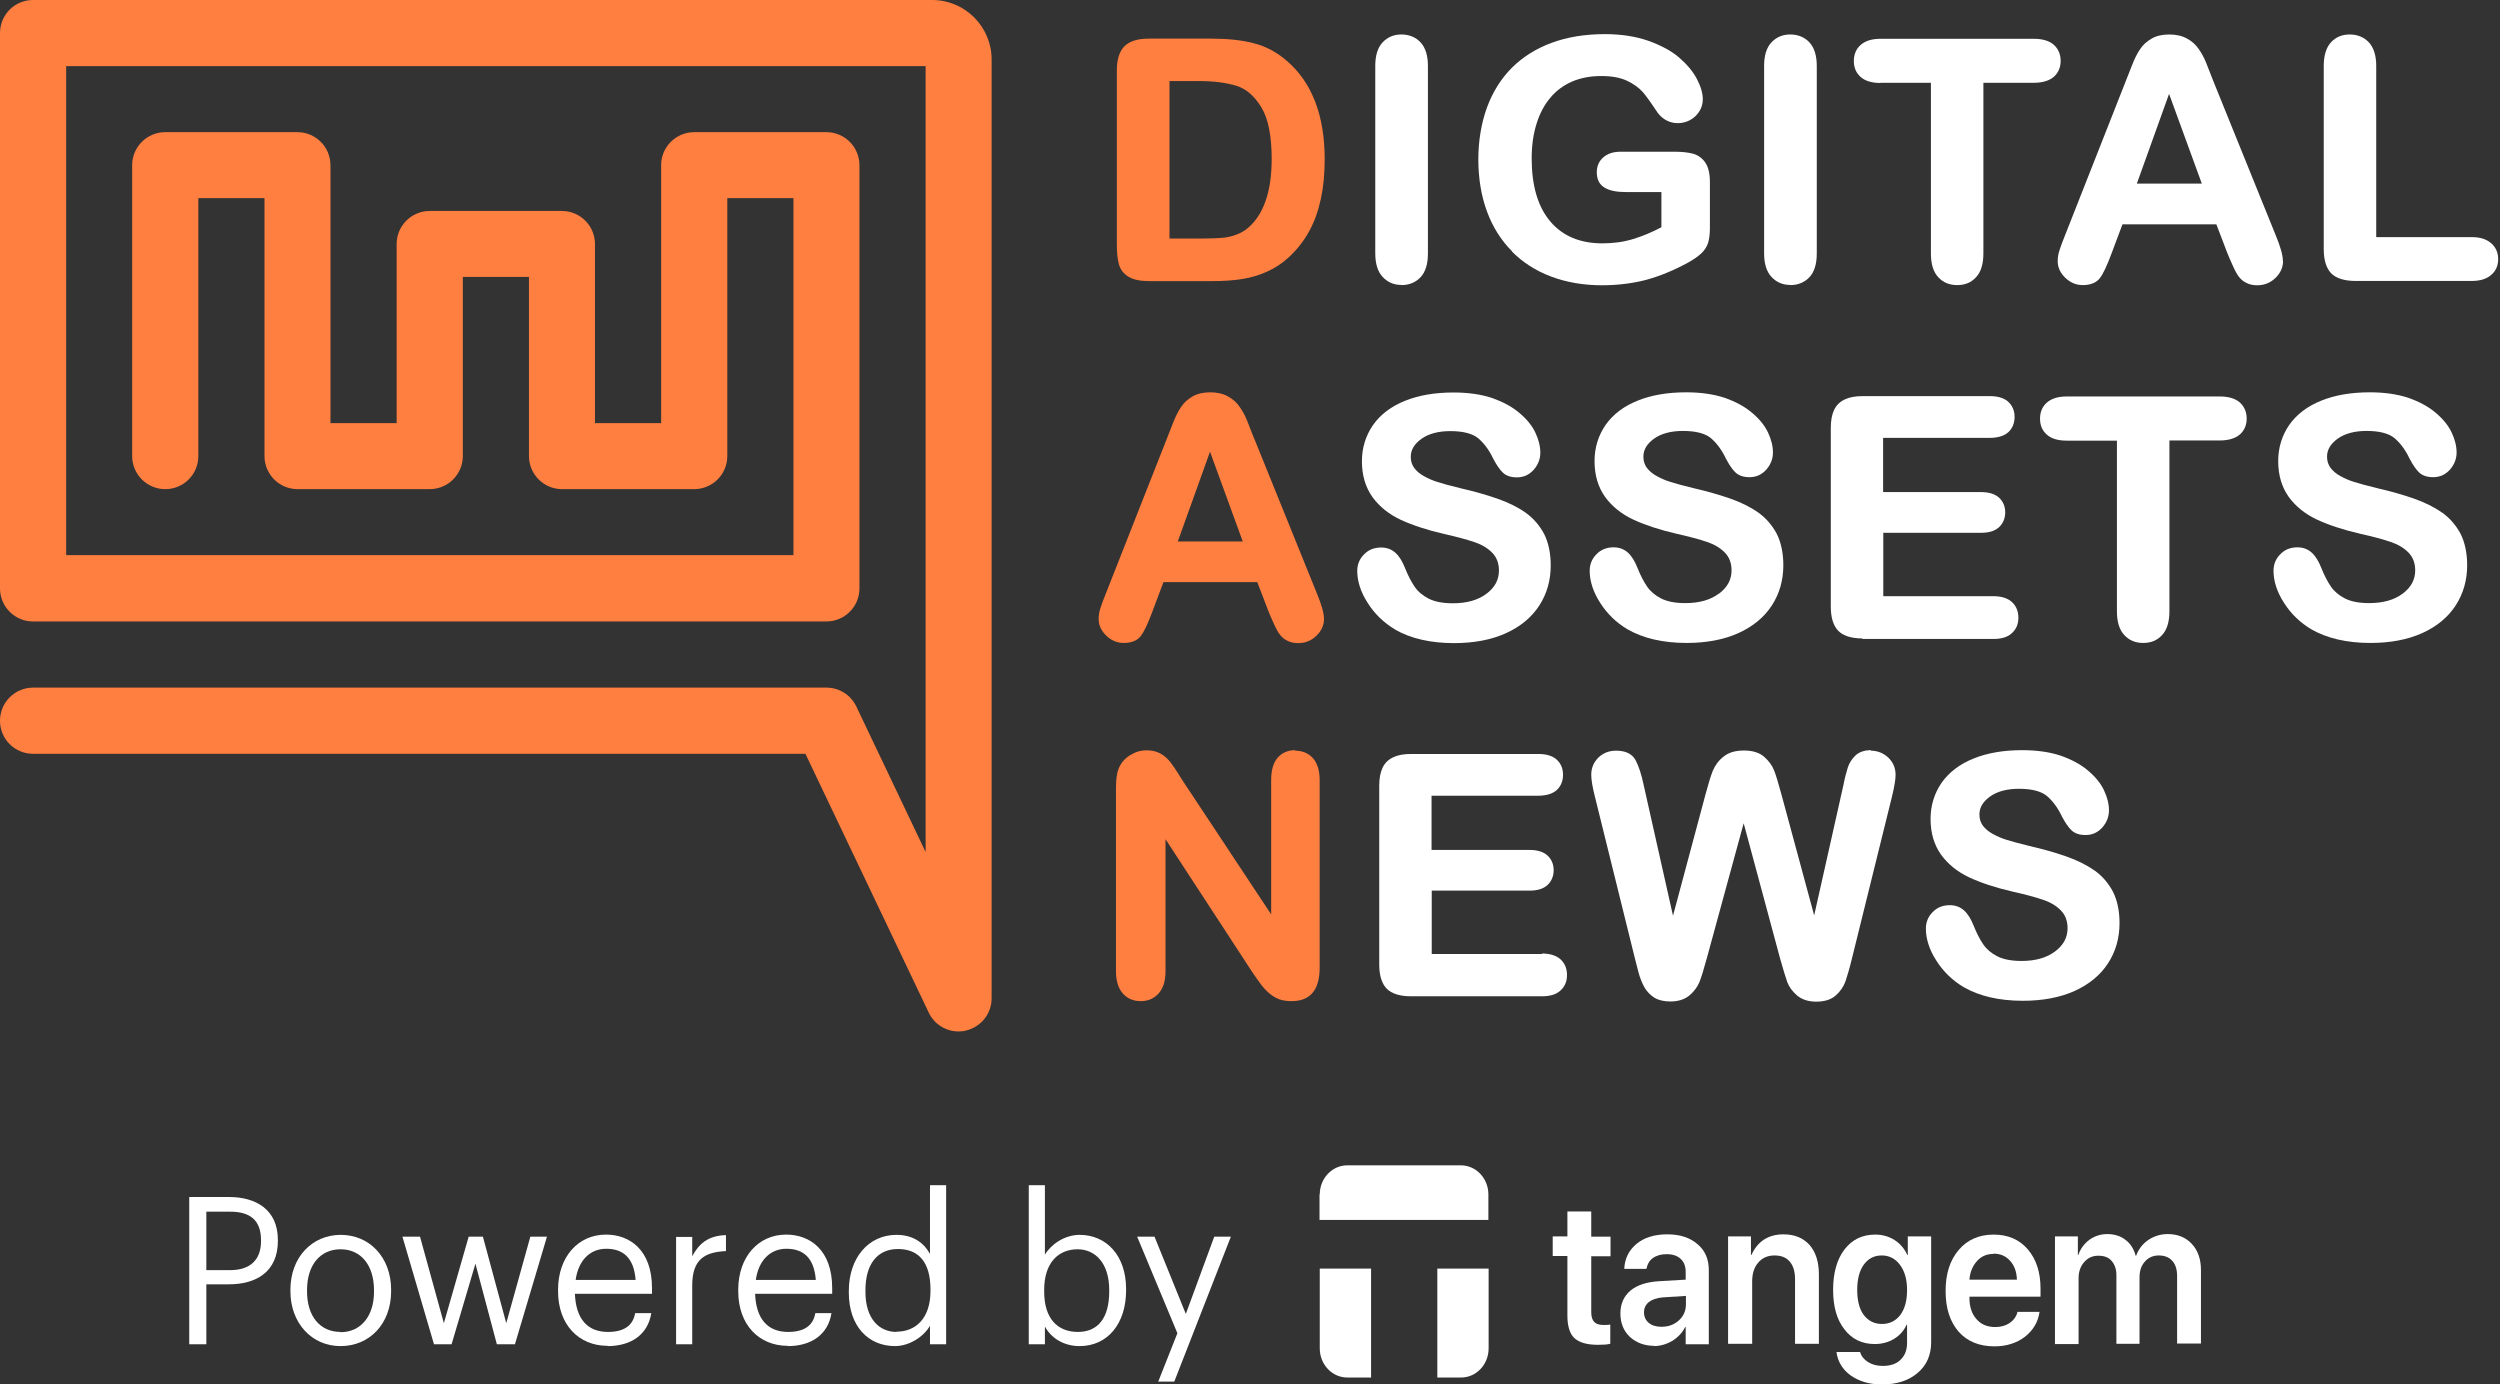 <svg width="251" height="139" viewBox="0 0 251 139" fill="none" xmlns="http://www.w3.org/2000/svg">
<rect x="0" y="0" width="251" height="139" fill="#333333" stroke="none"/>
<g clip-path="url(#clip0_1_784)">
<path d="M19 134.967H20.717V128.944H22.991C25.675 128.944 27.9 127.729 27.9 124.575V124.497C27.9 121.421 25.675 120.18 22.991 120.18H19V134.967ZM20.717 127.522V121.653H23.112C25.022 121.653 26.207 122.429 26.207 124.523V124.6C26.207 126.488 25.119 127.522 23.112 127.522H20.717Z" fill="white"/>
<path d="M34.189 135.148C37.115 135.148 39.268 132.899 39.268 129.642V129.486C39.268 126.255 37.115 123.98 34.213 123.98C31.311 123.98 29.158 126.255 29.158 129.486V129.642C29.158 132.795 31.262 135.148 34.189 135.148ZM34.189 133.726C32.109 133.726 30.827 132.123 30.827 129.667V129.512C30.827 127.031 32.133 125.428 34.189 125.428C36.245 125.428 37.55 127.031 37.55 129.538V129.693C37.55 132.123 36.245 133.752 34.189 133.752V133.726Z" fill="white"/>
<path d="M43.549 134.967H45.338L47.733 126.875L49.885 134.967H51.699L54.916 124.161H53.247L50.828 132.847L48.483 124.161H47.056L44.564 132.847L42.17 124.161H40.404L43.573 134.967H43.549Z" fill="white"/>
<path d="M61.011 135.148C63.333 135.148 65.05 134.011 65.388 131.839H63.768C63.55 133.106 62.631 133.726 61.035 133.726C58.931 133.726 57.818 132.356 57.721 129.9H65.461V129.331C65.461 125.479 63.212 123.954 60.842 123.954C58.012 123.954 56.029 126.229 56.029 129.487V129.642C56.029 132.977 58.084 135.122 61.011 135.122V135.148ZM57.794 128.504C58.06 126.591 59.197 125.376 60.866 125.376C62.535 125.376 63.647 126.255 63.816 128.504H57.794Z" fill="white"/>
<path d="M67.88 134.967H69.5V129.047C69.5 126.384 70.806 125.712 72.886 125.609V124.006C71.048 124.058 70.153 124.911 69.5 126.126V124.187H67.88V134.967Z" fill="white"/>
<path d="M79.102 135.148C81.424 135.148 83.141 134.011 83.479 131.839H81.859C81.641 133.106 80.722 133.726 79.126 133.726C77.022 133.726 75.909 132.356 75.812 129.9H83.552V129.331C83.552 125.479 81.303 123.954 78.933 123.954C76.103 123.954 74.12 126.229 74.12 129.487V129.642C74.12 132.977 76.175 135.122 79.102 135.122V135.148ZM75.885 128.504C76.151 126.591 77.288 125.376 78.957 125.376C80.626 125.376 81.738 126.255 81.907 128.504H75.885Z" fill="white"/>
<path d="M90.01 133.726C88.292 133.726 86.89 132.434 86.89 129.693V129.538C86.89 126.901 88.099 125.402 90.155 125.402C92.21 125.402 93.42 126.694 93.42 129.461V129.616C93.42 132.382 91.92 133.7 90.01 133.7V133.726ZM89.84 135.148C91.34 135.148 92.767 134.166 93.371 133.106V134.967H94.992V118.991H93.371V125.893C92.791 124.833 91.727 123.98 90.01 123.98C87.18 123.98 85.221 126.307 85.221 129.616V129.771C85.221 133.132 87.156 135.148 89.865 135.148H89.84Z" fill="white"/>
<path d="M108.391 135.148C111.221 135.148 113.059 132.873 113.059 129.564V129.409C113.059 126.048 111.075 123.98 108.391 123.98C106.891 123.98 105.513 124.937 104.908 125.971V118.991H103.288V134.967H104.908V133.183C105.489 134.269 106.722 135.148 108.391 135.148ZM108.222 133.726C106.214 133.726 104.835 132.434 104.835 129.667V129.512C104.835 126.746 106.287 125.428 108.197 125.428C109.939 125.428 111.366 126.798 111.366 129.512V129.667C111.366 132.304 110.253 133.726 108.222 133.726Z" fill="white"/>
<path d="M116.251 138.716H117.896L123.58 124.161H121.911L119.057 131.917L115.913 124.161H114.171L118.21 133.855L116.275 138.742L116.251 138.716Z" fill="white"/>
<path fill-rule="evenodd" clip-rule="evenodd" d="M132.504 119.921C132.504 118.318 133.738 117 135.261 117H146.677C148.201 117 149.434 118.318 149.434 119.921V122.481H132.48V119.921H132.504ZM144.307 138.302V127.367H149.458V135.381C149.458 136.984 148.225 138.302 146.701 138.302H144.307Z" fill="white"/>
<path d="M137.656 138.302V127.367H132.504V135.381C132.504 136.983 133.738 138.302 135.261 138.302H137.656Z" fill="white"/>
<path d="M157.367 121.628H159.761V124.161H161.696V126.126H159.761V131.736C159.761 132.175 159.858 132.511 160.052 132.718C160.245 132.925 160.56 133.028 160.995 133.028C161.285 133.028 161.503 133.028 161.672 132.977V134.915C161.382 134.993 160.971 135.019 160.439 135.019C159.326 135.019 158.552 134.786 158.068 134.347C157.609 133.907 157.367 133.158 157.367 132.098V126.1H155.892V124.135H157.367V121.602V121.628Z" fill="white"/>
<path d="M166.824 133.209C167.501 133.209 168.081 133.002 168.565 132.563C169.049 132.123 169.267 131.581 169.267 130.934V130.107L166.896 130.262C166.316 130.314 165.881 130.469 165.542 130.727C165.227 130.986 165.058 131.322 165.058 131.761C165.058 132.201 165.227 132.563 165.542 132.821C165.856 133.08 166.292 133.209 166.8 133.209H166.824ZM166.098 135.122C165.107 135.122 164.284 134.812 163.631 134.217C163.002 133.623 162.688 132.821 162.688 131.865C162.688 130.908 163.027 130.159 163.68 129.59C164.357 129.021 165.324 128.711 166.558 128.633L169.242 128.478V127.703C169.242 127.134 169.073 126.695 168.734 126.384C168.396 126.074 167.936 125.919 167.332 125.919C166.775 125.919 166.316 126.048 165.953 126.307C165.59 126.565 165.397 126.927 165.3 127.393H163.075C163.123 126.358 163.534 125.531 164.308 124.885C165.082 124.239 166.122 123.928 167.404 123.928C168.686 123.928 169.678 124.264 170.427 124.911C171.201 125.557 171.564 126.436 171.564 127.522V134.967H169.242V133.235H169.194C168.904 133.804 168.468 134.269 167.888 134.631C167.307 134.967 166.679 135.148 166.026 135.148L166.098 135.122Z" fill="white"/>
<path d="M173.499 134.941V124.135H175.797V125.996H175.845C176.135 125.35 176.546 124.833 177.079 124.471C177.635 124.109 178.288 123.928 179.062 123.928C180.174 123.928 181.045 124.29 181.674 124.988C182.303 125.712 182.617 126.695 182.617 127.935V134.915H180.223V128.452C180.223 127.677 180.053 127.082 179.691 126.669C179.352 126.255 178.844 126.048 178.167 126.048C177.49 126.048 176.933 126.281 176.522 126.772C176.111 127.237 175.918 127.884 175.918 128.659V134.915H173.523L173.499 134.941Z" fill="white"/>
<path d="M188.954 132.925C189.728 132.925 190.332 132.615 190.792 132.02C191.251 131.4 191.469 130.572 191.469 129.512C191.469 128.452 191.227 127.625 190.768 127.005C190.308 126.384 189.704 126.048 188.93 126.048C188.156 126.048 187.575 126.358 187.116 126.979C186.68 127.599 186.463 128.452 186.463 129.512C186.463 130.572 186.68 131.425 187.116 132.02C187.575 132.615 188.18 132.925 188.93 132.925H188.954ZM188.954 139C187.696 139 186.656 138.69 185.81 138.095C184.987 137.501 184.504 136.699 184.383 135.743H186.753C186.874 136.156 187.14 136.492 187.551 136.751C187.962 137.009 188.446 137.139 189.026 137.139C189.8 137.139 190.405 136.932 190.816 136.518C191.251 136.105 191.469 135.536 191.469 134.838V133.002H191.421C191.155 133.597 190.744 134.062 190.163 134.424C189.607 134.76 188.954 134.941 188.228 134.941C186.946 134.941 185.931 134.45 185.181 133.468C184.407 132.485 184.044 131.167 184.044 129.487C184.044 127.806 184.431 126.436 185.181 125.454C185.955 124.445 186.971 123.954 188.277 123.954C189.002 123.954 189.631 124.135 190.211 124.497C190.768 124.859 191.203 125.35 191.493 125.997H191.542V124.135H193.888V134.76C193.888 136.053 193.428 137.087 192.533 137.837C191.638 138.612 190.429 139 188.954 139Z" fill="white"/>
<path d="M200.152 125.893C199.475 125.893 198.918 126.126 198.483 126.617C198.048 127.108 197.782 127.729 197.733 128.478H202.498C202.474 127.703 202.256 127.082 201.821 126.591C201.385 126.1 200.829 125.867 200.152 125.867V125.893ZM202.522 131.71H204.771C204.626 132.744 204.118 133.571 203.296 134.217C202.474 134.838 201.458 135.174 200.249 135.174C198.725 135.174 197.516 134.683 196.645 133.7C195.774 132.692 195.339 131.348 195.339 129.616C195.339 127.884 195.774 126.539 196.645 125.505C197.516 124.471 198.701 123.954 200.152 123.954C201.603 123.954 202.74 124.445 203.586 125.428C204.433 126.41 204.868 127.729 204.868 129.357V130.185H197.733V130.34C197.733 131.219 197.975 131.917 198.435 132.434C198.894 132.977 199.523 133.235 200.321 133.235C200.877 133.235 201.337 133.106 201.748 132.847C202.159 132.563 202.425 132.201 202.546 131.762L202.522 131.71Z" fill="white"/>
<path d="M206.319 134.941V124.135H208.617V125.996H208.665C208.883 125.35 209.27 124.859 209.778 124.471C210.286 124.109 210.89 123.902 211.568 123.902C212.245 123.902 212.898 124.083 213.381 124.471C213.889 124.833 214.228 125.376 214.421 126.074H214.47C214.712 125.402 215.123 124.885 215.679 124.497C216.26 124.109 216.913 123.902 217.638 123.902C218.654 123.902 219.452 124.239 220.057 124.885C220.661 125.531 220.976 126.41 220.976 127.496V134.89H218.581V128.116C218.581 127.444 218.412 126.927 218.098 126.591C217.783 126.229 217.324 126.048 216.743 126.048C216.163 126.048 215.703 126.255 215.341 126.669C214.978 127.082 214.808 127.599 214.808 128.246V134.915H212.487V128.013C212.487 127.418 212.317 126.953 212.003 126.591C211.688 126.229 211.253 126.074 210.673 126.074C210.092 126.074 209.633 126.281 209.246 126.72C208.883 127.134 208.689 127.677 208.689 128.323V134.941H206.295H206.319Z" fill="white"/>
</g>
<g clip-path="url(#clip1_1_784)">
<path d="M93.593 0H3.321C1.478 0 0 1.478 0 3.321V59.074C0 60.9 1.478 62.395 3.321 62.395H82.968C84.794 62.395 86.289 60.917 86.289 59.074V16.59C86.289 14.764 84.811 13.269 82.968 13.269H69.699C67.873 13.269 66.378 14.747 66.378 16.59V42.484H59.735V24.503C59.735 22.677 58.257 21.181 56.413 21.181H43.145C41.319 21.181 39.823 22.659 39.823 24.503V42.484H33.18V16.59C33.18 14.764 31.702 13.269 29.859 13.269H16.59C14.764 13.269 13.269 14.747 13.269 16.59V45.788C13.269 47.614 14.747 49.109 16.59 49.109C18.433 49.109 19.912 47.631 19.912 45.788V19.894H26.555V45.788C26.555 47.614 28.033 49.109 29.876 49.109H43.145C44.971 49.109 46.466 47.631 46.466 45.788V27.807H53.109V45.788C53.109 47.614 54.587 49.109 56.431 49.109H69.699C71.525 49.109 73.021 47.631 73.021 45.788V19.894H79.663V55.735H6.643V6.643H92.932V85.541L85.976 70.934C85.42 69.769 84.254 69.038 82.985 69.038H3.321C1.496 69.038 0 70.516 0 72.36C0 74.203 1.478 75.681 3.321 75.681H80.864L93.245 101.662C93.802 102.844 94.984 103.557 96.236 103.557C96.48 103.557 96.723 103.54 96.967 103.47C98.48 103.123 99.558 101.784 99.558 100.236V5.965C99.558 2.678 96.88 0 93.593 0Z" fill="#FF7F40"/>
<path d="M113.313 27.789C113.8 28.085 114.478 28.224 115.417 28.224H121.73C122.825 28.224 123.834 28.154 124.721 28.015C125.608 27.876 126.46 27.615 127.225 27.267C128.008 26.92 128.738 26.433 129.382 25.841C130.216 25.076 130.894 24.207 131.434 23.233C131.973 22.259 132.355 21.164 132.616 19.964C132.877 18.764 132.999 17.425 132.999 15.981C132.999 11.582 131.712 8.26 129.19 6.104C128.216 5.252 127.103 4.66 125.904 4.347C124.721 4.034 123.278 3.878 121.626 3.878H115.313C114.217 3.878 113.4 4.139 112.896 4.643C112.392 5.147 112.131 5.965 112.131 7.06V24.589C112.131 25.372 112.2 26.033 112.339 26.537C112.496 27.076 112.809 27.494 113.313 27.789ZM117.417 23.929V8.138H120.391C121.834 8.138 123.086 8.295 124.112 8.608C125.104 8.904 125.938 9.634 126.634 10.764C127.33 11.895 127.677 13.651 127.677 15.947C127.677 19.216 126.877 21.529 125.312 22.868C124.982 23.163 124.582 23.39 124.112 23.563C123.643 23.737 123.191 23.842 122.739 23.876C122.286 23.911 121.66 23.946 120.86 23.946H117.4L117.417 23.929Z" fill="#FF7F40"/>
<path d="M125.921 44.049C125.625 43.284 125.382 42.658 125.191 42.188C124.999 41.719 124.756 41.266 124.46 40.849C124.165 40.414 123.782 40.066 123.295 39.806C122.808 39.527 122.199 39.388 121.504 39.388C120.808 39.388 120.2 39.527 119.73 39.806C119.243 40.084 118.861 40.432 118.565 40.884C118.287 41.301 118.008 41.84 117.765 42.484L111.018 59.613C110.757 60.256 110.583 60.726 110.479 61.074C110.357 61.439 110.305 61.804 110.305 62.152C110.305 62.778 110.566 63.334 111.07 63.821C111.574 64.308 112.165 64.552 112.826 64.552C113.609 64.552 114.2 64.308 114.548 63.839C114.878 63.404 115.261 62.587 115.713 61.369L116.809 58.448H126.234L127.33 61.317C127.486 61.7 127.66 62.117 127.886 62.604C128.112 63.108 128.303 63.473 128.512 63.734C128.721 63.995 128.964 64.204 129.277 64.343C129.573 64.499 129.938 64.569 130.355 64.569C131.068 64.569 131.677 64.308 132.181 63.821C132.686 63.317 132.929 62.761 132.929 62.134C132.929 61.56 132.686 60.708 132.181 59.491L125.938 44.066L125.921 44.049ZM124.773 54.361H118.252L121.486 45.353L124.773 54.361Z" fill="#FF7F40"/>
<path d="M130.042 75.316C129.312 75.316 128.703 75.577 128.269 76.081C127.834 76.585 127.625 77.333 127.625 78.307V91.802L118.704 78.325C118.443 77.907 118.2 77.507 117.939 77.125C117.678 76.725 117.435 76.412 117.191 76.168C116.93 75.907 116.635 75.699 116.304 75.559C115.956 75.403 115.556 75.333 115.104 75.333C114.513 75.333 113.957 75.507 113.435 75.838C112.913 76.168 112.548 76.603 112.322 77.142C112.131 77.612 112.044 78.238 112.044 79.072V97.523C112.044 98.48 112.27 99.21 112.722 99.732C113.174 100.253 113.783 100.514 114.53 100.514C115.278 100.514 115.852 100.253 116.322 99.749C116.774 99.245 117.017 98.497 117.017 97.54V84.254L125.712 97.575C125.973 97.958 126.234 98.34 126.495 98.688C126.756 99.053 127.051 99.401 127.382 99.679C127.712 99.975 128.06 100.184 128.425 100.323C128.79 100.462 129.225 100.514 129.677 100.514C131.555 100.514 132.494 99.384 132.494 97.158V78.359C132.494 77.385 132.268 76.638 131.834 76.133C131.381 75.629 130.773 75.368 130.025 75.368L130.042 75.316Z" fill="#FF7F40"/>
<path d="M140.702 28.624C141.485 28.624 142.146 28.346 142.633 27.824C143.12 27.302 143.363 26.502 143.363 25.459V6.626C143.363 5.582 143.12 4.8 142.633 4.261C142.146 3.739 141.485 3.461 140.702 3.461C139.92 3.461 139.294 3.739 138.807 4.261C138.32 4.782 138.077 5.582 138.077 6.608V25.442C138.077 26.468 138.32 27.267 138.807 27.789C139.294 28.328 139.937 28.607 140.685 28.607L140.702 28.624Z" fill="white"/>
<path d="M151.797 25.25C152.875 26.346 154.214 27.198 155.745 27.772C157.275 28.346 158.997 28.641 160.84 28.641C162.422 28.641 163.918 28.45 165.257 28.102C166.596 27.737 168.022 27.163 169.483 26.363C169.987 26.085 170.422 25.789 170.752 25.494C171.1 25.181 171.344 24.816 171.483 24.416C171.604 24.033 171.674 23.511 171.674 22.885V18.294C171.674 17.425 171.517 16.764 171.204 16.312C170.891 15.86 170.474 15.564 169.952 15.425C169.465 15.303 168.874 15.234 168.179 15.234H162.683C161.97 15.234 161.396 15.425 160.962 15.807C160.527 16.19 160.318 16.694 160.318 17.286C160.318 18.016 160.579 18.538 161.118 18.851C161.623 19.146 162.318 19.285 163.275 19.285H166.805V22.816C165.848 23.32 164.892 23.72 163.97 23.998C163.014 24.294 161.97 24.433 160.875 24.433C158.649 24.433 156.892 23.703 155.658 22.242C154.406 20.781 153.78 18.642 153.78 15.912C153.78 14.642 153.936 13.477 154.267 12.434C154.58 11.408 155.049 10.521 155.658 9.808C156.249 9.095 156.997 8.556 157.832 8.191C158.684 7.825 159.657 7.634 160.753 7.634C161.849 7.634 162.666 7.791 163.344 8.104C164.005 8.417 164.544 8.799 164.944 9.251C165.344 9.721 165.848 10.434 166.457 11.356C166.7 11.669 166.996 11.93 167.344 12.103C167.692 12.277 168.057 12.364 168.439 12.364C169.118 12.364 169.726 12.121 170.213 11.669C170.7 11.199 170.961 10.625 170.961 9.947C170.961 9.356 170.752 8.66 170.352 7.895C169.952 7.147 169.344 6.434 168.561 5.756C167.779 5.095 166.735 4.539 165.466 4.087C164.214 3.652 162.753 3.426 161.118 3.426C159.153 3.426 157.345 3.721 155.797 4.295C154.232 4.869 152.875 5.721 151.78 6.817C150.684 7.912 149.85 9.269 149.276 10.834C148.719 12.399 148.424 14.138 148.424 16.016C148.424 17.894 148.719 19.685 149.293 21.233C149.867 22.798 150.719 24.137 151.797 25.215V25.25Z" fill="white"/>
<path d="M179.743 28.624C180.525 28.624 181.186 28.346 181.673 27.824C182.16 27.302 182.404 26.502 182.404 25.459V6.626C182.404 5.582 182.16 4.8 181.673 4.261C181.186 3.739 180.525 3.461 179.743 3.461C178.96 3.461 178.334 3.739 177.847 4.261C177.36 4.782 177.117 5.582 177.117 6.608V25.442C177.117 26.468 177.36 27.267 177.847 27.789C178.334 28.328 178.978 28.607 179.726 28.607L179.743 28.624Z" fill="white"/>
<path d="M188.803 8.312H193.864V25.459C193.864 26.502 194.107 27.302 194.594 27.824C195.081 28.363 195.724 28.624 196.507 28.624C197.289 28.624 197.915 28.363 198.402 27.824C198.889 27.302 199.133 26.502 199.133 25.442V8.312H204.193C205.063 8.312 205.741 8.104 206.193 7.721C206.645 7.321 206.889 6.782 206.889 6.121C206.889 5.46 206.663 4.921 206.211 4.504C205.758 4.104 205.08 3.895 204.193 3.895H188.803C187.968 3.895 187.308 4.087 186.838 4.487C186.369 4.886 186.125 5.443 186.125 6.121C186.125 6.799 186.351 7.321 186.803 7.721C187.238 8.121 187.916 8.33 188.786 8.33L188.803 8.312Z" fill="white"/>
<path d="M229.2 26.189C229.2 25.615 228.957 24.763 228.452 23.546L222.209 8.121C221.914 7.356 221.67 6.73 221.479 6.26C221.288 5.791 221.044 5.339 220.749 4.921C220.453 4.487 220.07 4.139 219.583 3.878C219.096 3.6 218.488 3.461 217.792 3.461C217.097 3.461 216.488 3.6 216.018 3.878C215.532 4.156 215.149 4.504 214.853 4.956C214.575 5.373 214.297 5.913 214.053 6.556L207.306 23.685C207.045 24.329 206.871 24.798 206.767 25.146C206.645 25.511 206.593 25.876 206.593 26.224C206.593 26.85 206.854 27.407 207.358 27.893C207.863 28.38 208.454 28.624 209.115 28.624C209.897 28.624 210.488 28.38 210.836 27.911C211.167 27.476 211.549 26.659 212.001 25.442L213.097 22.52H222.522L223.618 25.389C223.774 25.772 223.948 26.189 224.174 26.676C224.4 27.18 224.592 27.546 224.8 27.807C225.009 28.067 225.253 28.276 225.566 28.415C225.861 28.572 226.226 28.641 226.644 28.641C227.357 28.641 227.965 28.38 228.47 27.893C228.974 27.389 229.217 26.833 229.217 26.207L229.2 26.189ZM221.062 18.433H214.54L217.775 9.425L221.062 18.433Z" fill="white"/>
<path d="M250.12 24.433C249.668 24.015 249.007 23.807 248.173 23.807H238.573V6.626C238.573 5.582 238.33 4.8 237.843 4.261C237.356 3.739 236.695 3.461 235.913 3.461C235.13 3.461 234.487 3.739 234.017 4.261C233.548 4.782 233.304 5.582 233.304 6.608V25.024C233.304 26.12 233.565 26.937 234.052 27.441C234.556 27.946 235.374 28.206 236.486 28.206H248.173C249.025 28.206 249.668 27.998 250.12 27.598C250.59 27.198 250.816 26.659 250.816 26.015C250.816 25.372 250.59 24.85 250.12 24.416V24.433Z" fill="white"/>
<path d="M140.042 63.195C141.607 64.099 143.607 64.569 145.989 64.569C147.971 64.569 149.728 64.239 151.189 63.578C152.649 62.917 153.78 61.978 154.545 60.795C155.31 59.613 155.693 58.256 155.693 56.778C155.693 55.544 155.467 54.483 155.032 53.613C154.58 52.761 153.954 52.031 153.171 51.474C152.388 50.918 151.432 50.448 150.336 50.066C149.241 49.683 148.006 49.335 146.65 49.022C145.589 48.761 144.806 48.553 144.337 48.396C143.885 48.257 143.433 48.066 142.998 47.822C142.563 47.596 142.233 47.301 141.989 46.988C141.763 46.675 141.641 46.309 141.641 45.875C141.641 45.162 141.989 44.588 142.702 44.066C143.433 43.544 144.406 43.284 145.606 43.284C146.893 43.284 147.832 43.527 148.406 43.997C148.98 44.483 149.502 45.162 149.919 46.049C150.267 46.709 150.58 47.162 150.893 47.457C151.223 47.77 151.693 47.927 152.302 47.927C152.98 47.927 153.536 47.666 153.988 47.162C154.423 46.657 154.649 46.083 154.649 45.457C154.649 44.797 154.475 44.118 154.145 43.423C153.814 42.727 153.275 42.066 152.545 41.458C151.815 40.832 150.893 40.345 149.815 39.962C148.719 39.597 147.415 39.406 145.937 39.406C144.076 39.406 142.441 39.684 141.068 40.24C139.676 40.797 138.598 41.614 137.85 42.675C137.12 43.736 136.737 44.953 136.737 46.309C136.737 47.735 137.103 48.935 137.798 49.909C138.494 50.866 139.45 51.631 140.633 52.187C141.798 52.726 143.259 53.213 144.998 53.613C146.25 53.892 147.276 54.17 148.041 54.431C148.771 54.674 149.38 55.039 149.832 55.509C150.267 55.961 150.493 56.552 150.493 57.282C150.493 58.222 150.076 58.987 149.241 59.613C148.389 60.256 147.258 60.569 145.867 60.569C144.859 60.569 144.041 60.413 143.433 60.1C142.824 59.787 142.354 59.387 142.024 58.9C141.694 58.413 141.363 57.787 141.068 57.039C140.807 56.378 140.494 55.857 140.111 55.509C139.711 55.144 139.224 54.97 138.668 54.97C137.972 54.97 137.398 55.196 136.946 55.665C136.494 56.117 136.268 56.674 136.268 57.317C136.268 58.361 136.616 59.456 137.329 60.552C138.024 61.647 138.946 62.534 140.059 63.195H140.042Z" fill="white"/>
<path d="M172.578 59.596C171.726 60.239 170.596 60.552 169.205 60.552C168.196 60.552 167.379 60.395 166.77 60.082C166.161 59.769 165.692 59.369 165.361 58.883C165.031 58.396 164.701 57.77 164.405 57.022C164.144 56.361 163.831 55.839 163.449 55.491C163.049 55.126 162.562 54.952 162.005 54.952C161.31 54.952 160.736 55.178 160.284 55.648C159.831 56.1 159.605 56.657 159.605 57.3C159.605 58.343 159.953 59.439 160.666 60.535C161.362 61.63 162.283 62.517 163.396 63.178C164.961 64.082 166.961 64.552 169.344 64.552C171.326 64.552 173.083 64.221 174.543 63.56C176.004 62.9 177.134 61.961 177.9 60.778C178.665 59.596 179.047 58.239 179.047 56.761C179.047 55.526 178.821 54.465 178.387 53.596C177.934 52.744 177.308 52.013 176.526 51.457C175.743 50.901 174.787 50.431 173.691 50.048C172.596 49.666 171.361 49.318 170.005 49.005C168.944 48.744 168.161 48.535 167.692 48.379C167.24 48.24 166.787 48.048 166.353 47.805C165.918 47.579 165.587 47.283 165.344 46.97C165.118 46.657 164.996 46.292 164.996 45.857C164.996 45.144 165.344 44.571 166.057 44.049C166.787 43.527 167.761 43.266 168.961 43.266C170.248 43.266 171.187 43.51 171.761 43.979C172.335 44.466 172.856 45.144 173.274 46.031C173.622 46.692 173.935 47.144 174.248 47.44C174.578 47.753 175.048 47.909 175.656 47.909C176.334 47.909 176.891 47.649 177.343 47.144C177.778 46.64 178.004 46.066 178.004 45.44C178.004 44.779 177.83 44.101 177.5 43.405C177.169 42.71 176.63 42.049 175.9 41.44C175.169 40.814 174.248 40.327 173.17 39.945C172.074 39.58 170.77 39.388 169.292 39.388C167.431 39.388 165.796 39.666 164.422 40.223C163.031 40.779 161.953 41.597 161.205 42.658C160.475 43.718 160.092 44.936 160.092 46.292C160.092 47.718 160.457 48.918 161.153 49.892C161.849 50.848 162.805 51.614 163.988 52.17C165.153 52.709 166.613 53.196 168.352 53.596C169.605 53.874 170.631 54.152 171.396 54.413C172.126 54.657 172.735 55.022 173.187 55.491C173.622 55.944 173.848 56.535 173.848 57.265C173.848 58.204 173.43 58.969 172.596 59.596H172.578Z" fill="white"/>
<path d="M186.977 64.152H200.141C200.959 64.152 201.585 63.96 202.002 63.56C202.437 63.16 202.646 62.656 202.646 62.013C202.646 61.369 202.419 60.83 202.002 60.448C201.585 60.065 200.941 59.856 200.141 59.856H189.081V53.492H198.907C199.707 53.492 200.315 53.3 200.715 52.918C201.115 52.535 201.324 52.031 201.324 51.44C201.324 50.848 201.115 50.344 200.698 49.961C200.298 49.596 199.689 49.405 198.889 49.405H189.064V43.962H199.759C200.576 43.962 201.22 43.771 201.637 43.388C202.054 43.005 202.263 42.484 202.263 41.858C202.263 41.232 202.054 40.745 201.637 40.345C201.22 39.962 200.594 39.771 199.776 39.771H186.995C186.282 39.771 185.69 39.875 185.221 40.101C184.734 40.327 184.369 40.675 184.143 41.162C183.917 41.632 183.812 42.24 183.812 42.953V60.917C183.812 62.013 184.073 62.83 184.56 63.334C185.064 63.839 185.882 64.1 186.995 64.1L186.977 64.152Z" fill="white"/>
<path d="M222.887 39.806H207.497C206.663 39.806 206.002 39.997 205.532 40.397C205.063 40.797 204.819 41.353 204.819 42.032C204.819 42.71 205.045 43.231 205.498 43.632C205.932 44.031 206.61 44.24 207.48 44.24H212.54V61.387C212.54 62.43 212.784 63.23 213.271 63.752C213.758 64.291 214.401 64.552 215.184 64.552C215.966 64.552 216.592 64.291 217.079 63.752C217.566 63.23 217.81 62.43 217.81 61.369V44.223H222.87C223.74 44.223 224.418 44.014 224.87 43.632C225.322 43.231 225.566 42.692 225.566 42.032C225.566 41.371 225.34 40.832 224.887 40.414C224.435 40.014 223.757 39.806 222.87 39.806H222.887Z" fill="white"/>
<path d="M245.164 51.457C244.382 50.901 243.425 50.431 242.33 50.048C241.234 49.666 239.999 49.318 238.643 49.005C237.582 48.744 236.799 48.535 236.33 48.379C235.878 48.24 235.426 48.048 234.991 47.805C234.556 47.579 234.226 47.283 233.982 46.97C233.756 46.657 233.635 46.292 233.635 45.857C233.635 45.144 233.982 44.571 234.695 44.049C235.426 43.527 236.4 43.266 237.599 43.266C238.886 43.266 239.825 43.51 240.399 43.979C240.973 44.466 241.495 45.144 241.912 46.031C242.26 46.692 242.573 47.144 242.886 47.44C243.216 47.753 243.686 47.909 244.295 47.909C244.973 47.909 245.529 47.649 245.981 47.144C246.416 46.64 246.642 46.066 246.642 45.44C246.642 44.779 246.468 44.101 246.138 43.405C245.807 42.71 245.268 42.049 244.538 41.44C243.808 40.814 242.886 40.327 241.808 39.945C240.712 39.58 239.408 39.388 237.93 39.388C236.069 39.388 234.434 39.666 233.061 40.223C231.669 40.779 230.591 41.597 229.843 42.658C229.113 43.718 228.731 44.936 228.731 46.292C228.731 47.718 229.096 48.918 229.791 49.892C230.487 50.848 231.443 51.614 232.626 52.17C233.791 52.709 235.252 53.196 236.991 53.596C238.243 53.874 239.269 54.152 240.034 54.413C240.764 54.657 241.373 55.022 241.825 55.491C242.26 55.944 242.486 56.535 242.486 57.265C242.486 58.204 242.069 58.969 241.234 59.596C240.382 60.239 239.251 60.552 237.86 60.552C236.852 60.552 236.034 60.395 235.426 60.082C234.817 59.769 234.348 59.369 234.017 58.883C233.687 58.396 233.356 57.77 233.061 57.022C232.8 56.361 232.487 55.839 232.104 55.491C231.704 55.126 231.217 54.952 230.661 54.952C229.965 54.952 229.391 55.178 228.939 55.648C228.487 56.1 228.261 56.657 228.261 57.3C228.261 58.343 228.609 59.439 229.322 60.535C230.017 61.63 230.939 62.517 232.052 63.178C233.617 64.082 235.617 64.552 237.999 64.552C239.982 64.552 241.738 64.221 243.199 63.56C244.66 62.9 245.79 61.961 246.555 60.778C247.32 59.596 247.703 58.239 247.703 56.761C247.703 55.526 247.477 54.465 247.042 53.596C246.59 52.744 245.964 52.013 245.181 51.457H245.164Z" fill="white"/>
<path d="M154.806 95.784H143.746V89.419H153.571C154.371 89.419 154.98 89.228 155.38 88.845C155.78 88.463 155.988 87.959 155.988 87.367C155.988 86.776 155.78 86.272 155.362 85.889C154.962 85.524 154.354 85.333 153.554 85.333H143.728V79.89H154.423C155.24 79.89 155.884 79.698 156.301 79.316C156.719 78.933 156.927 78.411 156.927 77.785C156.927 77.159 156.719 76.672 156.301 76.272C155.884 75.89 155.258 75.699 154.44 75.699H141.659C140.946 75.699 140.355 75.803 139.885 76.029C139.398 76.255 139.033 76.603 138.807 77.09C138.581 77.559 138.476 78.168 138.476 78.881V96.845C138.476 97.94 138.737 98.758 139.224 99.262C139.729 99.766 140.546 100.027 141.659 100.027H154.823C155.64 100.027 156.266 99.836 156.684 99.436C157.119 99.036 157.327 98.532 157.327 97.888C157.327 97.245 157.101 96.706 156.684 96.323C156.266 95.941 155.623 95.732 154.823 95.732L154.806 95.784Z" fill="white"/>
<path d="M187.864 75.316C187.168 75.316 186.647 75.507 186.264 75.873C185.916 76.22 185.656 76.62 185.516 77.072C185.377 77.507 185.221 78.081 185.082 78.811L182.143 91.906L178.839 79.698C178.543 78.638 178.317 77.838 178.126 77.368C177.934 76.864 177.604 76.412 177.134 75.994C176.648 75.559 175.952 75.351 175.082 75.351C174.213 75.351 173.535 75.559 173.03 75.977C172.526 76.377 172.178 76.864 171.952 77.42C171.744 77.942 171.517 78.707 171.239 79.733L167.97 91.941L165.031 78.846C164.805 77.751 164.527 76.916 164.214 76.325C163.866 75.681 163.205 75.368 162.249 75.368C161.553 75.368 160.962 75.594 160.475 76.064C160.005 76.533 159.762 77.107 159.762 77.785C159.762 78.29 159.884 79.02 160.127 79.977L164.109 96.08C164.231 96.567 164.37 97.088 164.509 97.645C164.666 98.219 164.874 98.723 165.118 99.158C165.379 99.593 165.727 99.94 166.127 100.184C166.544 100.427 167.083 100.549 167.709 100.549C168.492 100.549 169.135 100.34 169.622 99.94C170.091 99.54 170.422 99.088 170.631 98.584C170.822 98.097 171.065 97.297 171.361 96.219L175.065 82.655L178.717 96.219C179.03 97.349 179.291 98.149 179.447 98.619C179.639 99.106 179.969 99.558 180.439 99.958C180.925 100.358 181.569 100.566 182.351 100.566C183.186 100.566 183.847 100.358 184.316 99.94C184.769 99.54 185.099 99.053 185.29 98.514C185.464 97.993 185.708 97.193 185.969 96.097L189.951 79.994C190.194 78.985 190.316 78.272 190.316 77.803C190.316 77.107 190.073 76.533 189.586 76.064C189.099 75.612 188.507 75.368 187.829 75.368L187.864 75.316Z" fill="white"/>
<path d="M210.262 87.385C209.48 86.828 208.523 86.359 207.428 85.976C206.332 85.594 205.098 85.246 203.741 84.933C202.68 84.672 201.898 84.463 201.428 84.307C200.976 84.168 200.524 83.976 200.089 83.733C199.654 83.507 199.324 83.211 199.081 82.898C198.855 82.585 198.733 82.22 198.733 81.785C198.733 81.072 199.081 80.498 199.794 79.977C200.524 79.455 201.498 79.194 202.698 79.194C203.985 79.194 204.924 79.438 205.498 79.907C206.071 80.394 206.593 81.072 207.01 81.959C207.358 82.62 207.671 83.072 207.984 83.368C208.315 83.681 208.784 83.837 209.393 83.837C210.071 83.837 210.628 83.576 211.08 83.072C211.514 82.568 211.741 81.994 211.741 81.368C211.741 80.707 211.567 80.029 211.236 79.333C210.906 78.638 210.367 77.977 209.636 77.368C208.906 76.742 207.984 76.255 206.906 75.873C205.811 75.507 204.506 75.316 203.028 75.316C201.167 75.316 199.533 75.594 198.159 76.151C196.768 76.707 195.69 77.525 194.942 78.585C194.211 79.646 193.829 80.863 193.829 82.22C193.829 83.646 194.194 84.846 194.89 85.82C195.585 86.776 196.542 87.541 197.724 88.098C198.889 88.637 200.35 89.124 202.089 89.524C203.341 89.802 204.367 90.08 205.132 90.341C205.863 90.584 206.471 90.95 206.923 91.419C207.358 91.871 207.584 92.463 207.584 93.193C207.584 94.132 207.167 94.897 206.332 95.523C205.48 96.167 204.35 96.48 202.959 96.48C201.95 96.48 201.133 96.323 200.524 96.01C199.915 95.697 199.446 95.297 199.115 94.81C198.785 94.323 198.455 93.697 198.159 92.95C197.898 92.289 197.585 91.767 197.202 91.419C196.803 91.054 196.316 90.88 195.759 90.88C195.064 90.88 194.49 91.106 194.038 91.576C193.585 92.028 193.359 92.584 193.359 93.228C193.359 94.271 193.707 95.367 194.42 96.462C195.116 97.558 196.037 98.445 197.15 99.106C198.715 100.01 200.715 100.479 203.098 100.479C205.08 100.479 206.837 100.149 208.297 99.488C209.758 98.827 210.888 97.888 211.654 96.706C212.419 95.523 212.801 94.167 212.801 92.689C212.801 91.454 212.575 90.393 212.14 89.524C211.688 88.671 211.062 87.941 210.28 87.385H210.262Z" fill="white"/>
</g>
<defs>
<clipPath id="clip0_1_784">
<rect width="202" height="22" fill="white" transform="translate(19 117)"/>
</clipPath>
<clipPath id="clip1_1_784">
<rect width="250.816" height="103.54" fill="white"/>
</clipPath>
</defs>
</svg>
